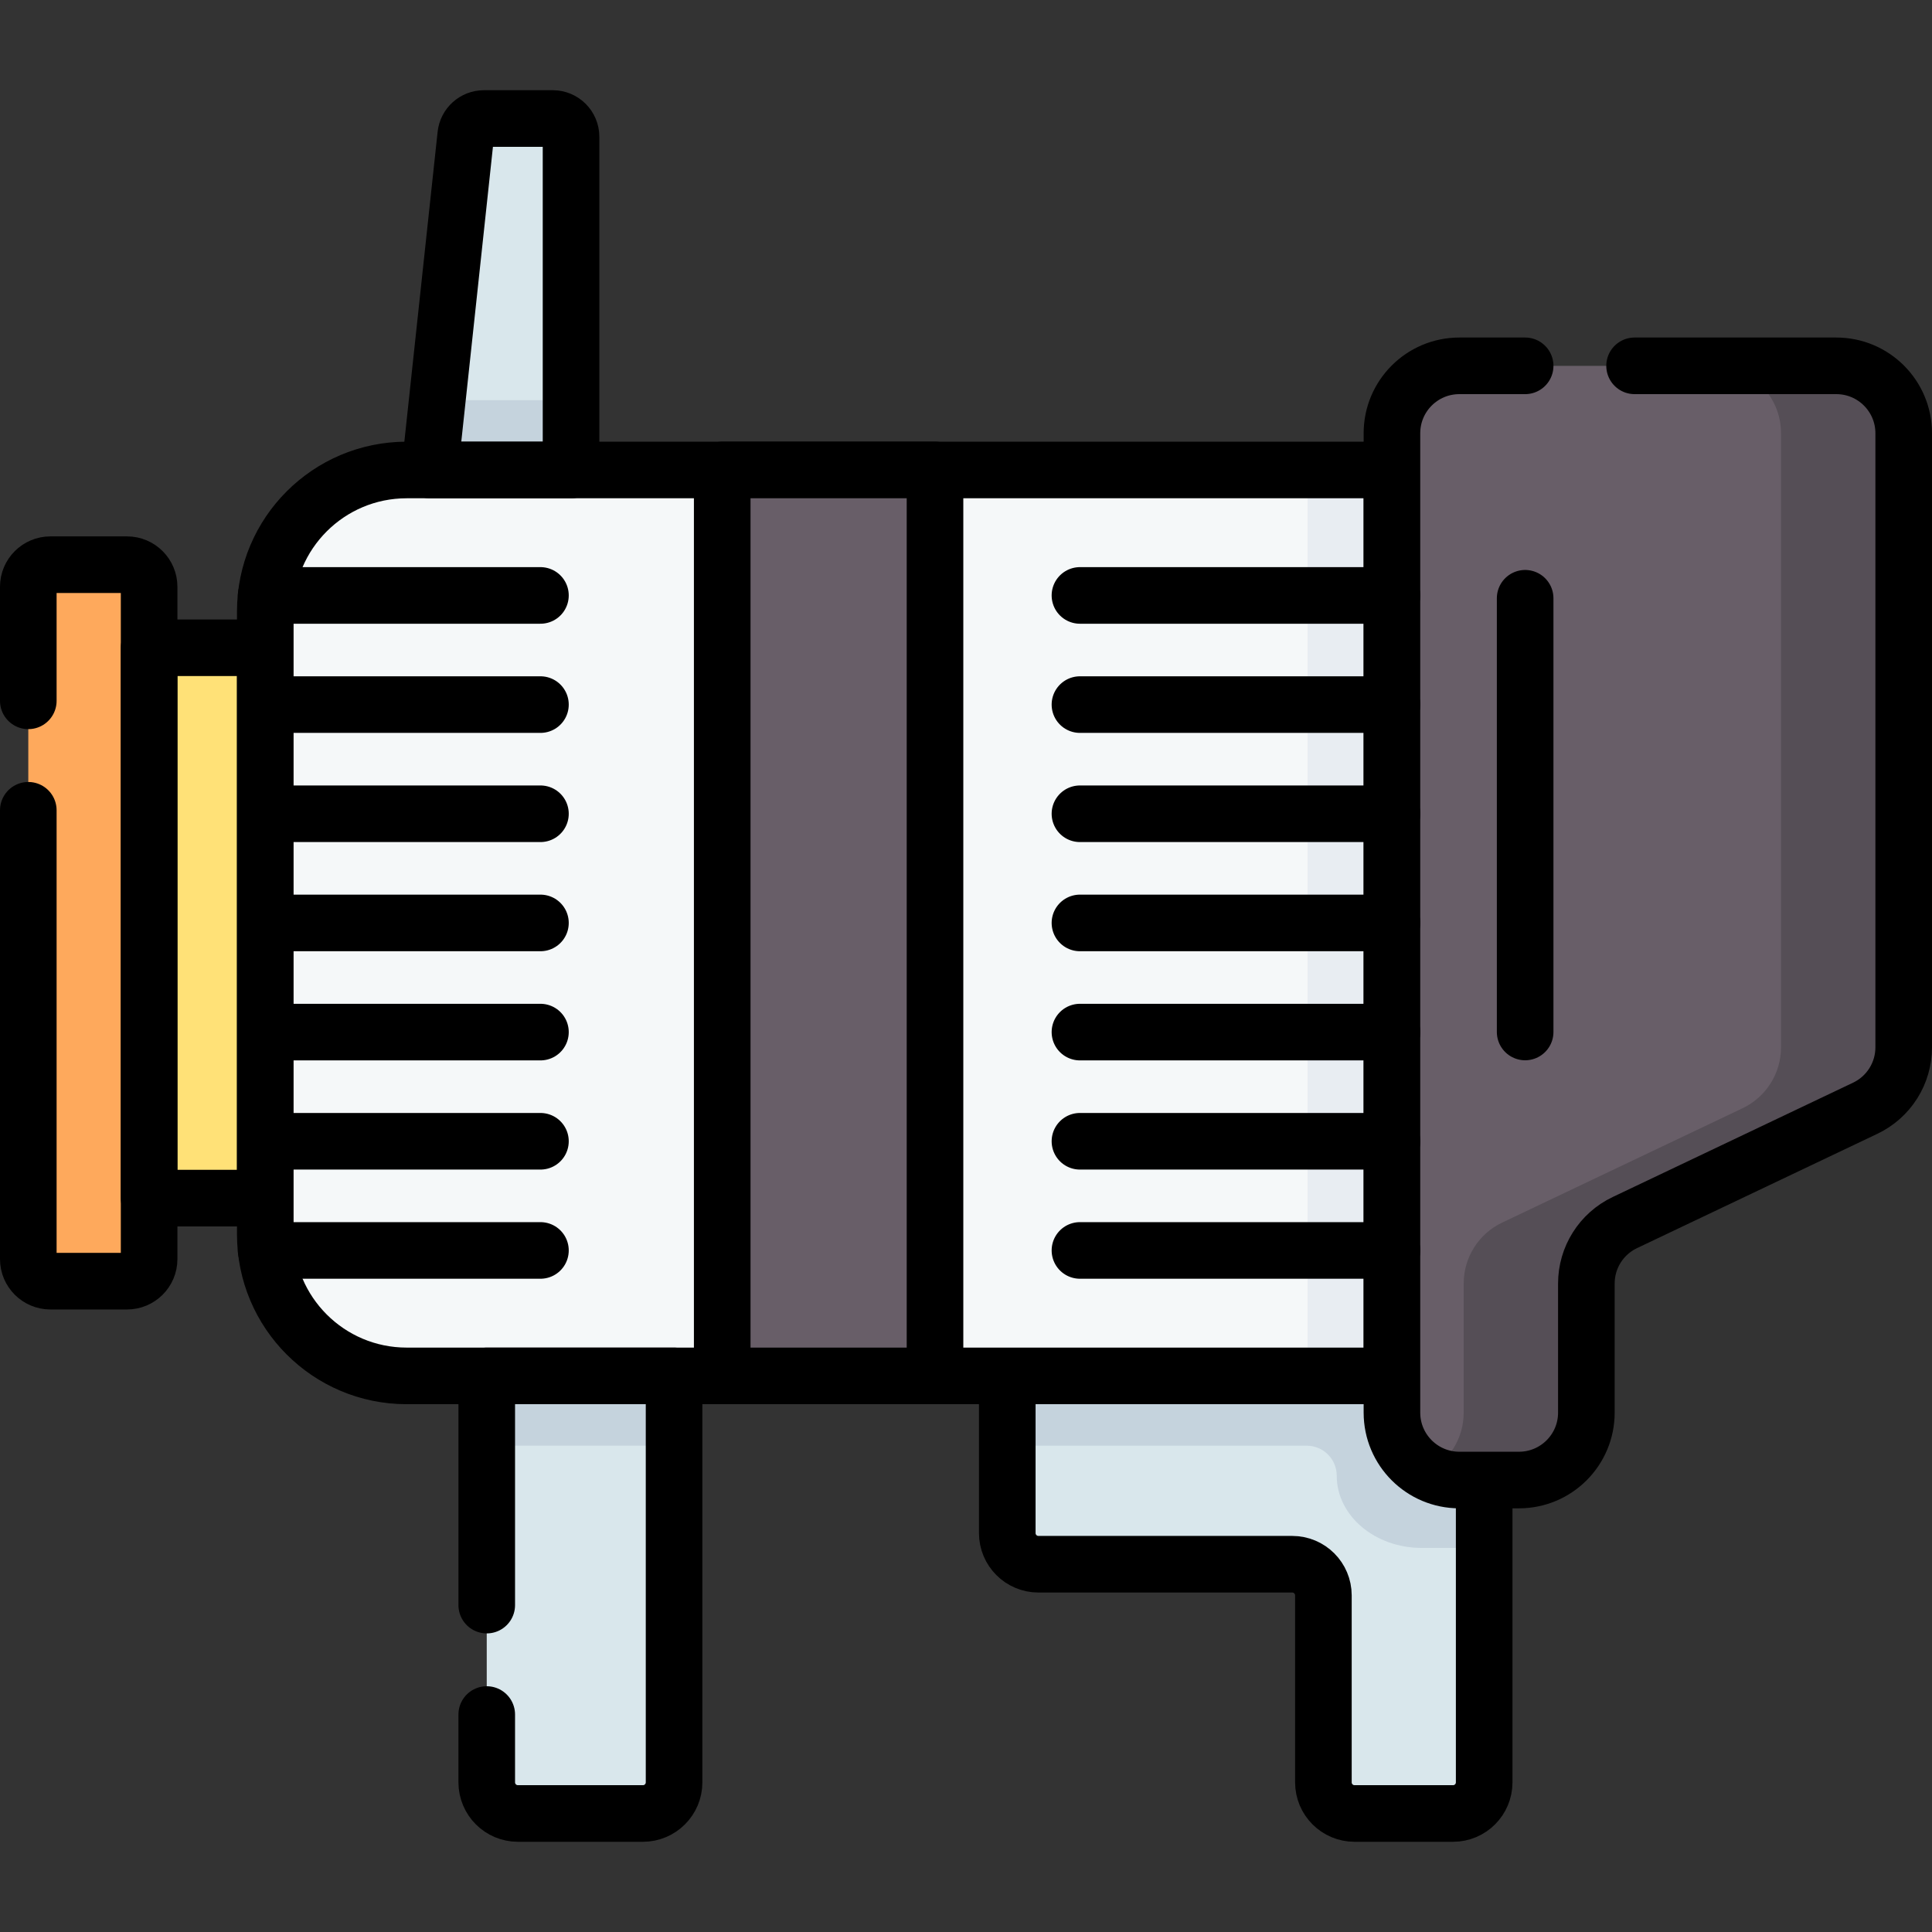 <?xml version="1.0" encoding="UTF-8"?>
<svg xmlns="http://www.w3.org/2000/svg" xmlns:xlink="http://www.w3.org/1999/xlink" version="1.1" id="Capa_1" x="0px" y="0px" viewBox="0 0 511.987 511.987" style="enable-background:new 0 0 511.987 511.987;" xml:space="preserve" width="512" height="512">
<rect x="0" y="0" width="511.987" height="511.987" fill="#333333" stroke="none"/>
<g>
	
		<rect x="23.509" y="171.658" transform="matrix(-1 -1.224647e-16 1.224647e-16 -1 121.108 489.161)" style="fill:#FFE177;" width="74.091" height="145.845"/>
	<path style="fill:#D9E7EC;" d="M170.375,480.581h-33.129c-4.56,0-8.257-3.697-8.257-8.257V344.617h49.643v127.707&#10;&#9;&#9;C178.632,476.884,174.935,480.581,170.375,480.581z"/>
	<rect x="128.989" y="364.617" style="fill:#C5D3DD;" width="49.643" height="18.495"/>
	<path style="fill:#D9E7EC;" d="M266.932,344.617v61.652c0,4.56,3.697,8.257,8.257,8.257h67.259c4.56,0,8.257,3.697,8.257,8.257&#10;&#9;&#9;v49.541c0,4.56,3.697,8.257,8.257,8.257h26.092c4.56,0,8.257-3.697,8.257-8.257v-57.798v-28.404v-41.505H266.932z"/>
	<path style="fill:#C5D3DD;" d="M266.932,383.112h79.348c4.396,0,7.959,3.563,7.959,7.959l0,0c0,10.567,10.077,19.134,22.508,19.134&#10;&#9;&#9;h16.562v-24.083v-21.505H266.932V383.112z"/>
	<path style="fill:#D9E7EC;" d="M151.329,124.544l-18.718,15.523l-18.718-15.523l9.535-88.811c0.264-2.461,2.341-4.327,4.816-4.327&#10;&#9;&#9;h18.24c2.675,0,4.844,2.169,4.844,4.844V124.544z"/>
	<polygon style="fill:#C5D3DD;" points="115.879,106.049 113.893,124.544 151.329,124.544 151.329,106.049 &#9;"/>
	<path style="fill:none;stroke:#000000;stroke-width:15;stroke-linecap:round;stroke-linejoin:round;stroke-miterlimit:10;" d="&#10;&#9;&#9;M266.932,364.617v41.652c0,4.56,3.697,8.257,8.257,8.257h67.259c4.56,0,8.257,3.697,8.257,8.257v49.541&#10;&#9;&#9;c0,4.56,3.697,8.257,8.257,8.257h26.092c4.56,0,8.257-3.697,8.257-8.257v-57.798v-28.404v-21.505H266.932z"/>
	<path style="fill:#FEA95C;" d="M33.661,339.516H13.356c-3.234,0-5.856-2.622-5.856-5.856v-178.16c0-3.234,2.622-5.856,5.856-5.856&#10;&#9;&#9;h20.306c3.234,0,5.856,2.622,5.856,5.856v178.16C39.517,336.894,36.895,339.516,33.661,339.516z"/>
	
		<rect x="39.517" y="171.658" transform="matrix(-1 -1.224647e-16 1.224647e-16 -1 109.818 489.161)" style="fill:none;stroke:#000000;stroke-width:15;stroke-linecap:round;stroke-linejoin:round;stroke-miterlimit:10;" width="30.784" height="145.845"/>
	<path style="fill:#F5F8F9;" d="M368.87,364.617H107.769c-20.693,0-37.467-16.775-37.467-37.467V162.012&#10;&#9;&#9;c0-20.693,16.775-37.467,37.467-37.467H368.87l35.299,84.55L368.87,364.617z"/>
	<rect x="346.501" y="124.544" style="fill:#E8EDF2;" width="22.37" height="240.073"/>
	<path style="fill:none;stroke:#000000;stroke-width:15;stroke-linecap:round;stroke-linejoin:round;stroke-miterlimit:10;" d="&#10;&#9;&#9;M368.87,364.617H107.769c-20.693,0-37.467-16.775-37.467-37.467V162.012c0-20.693,16.775-37.467,37.467-37.467H368.87V364.617z"/>
	<path style="fill:#685E68;" d="M430.584,323.99l63.713-30.306c6.225-2.961,10.191-9.239,10.191-16.132V114.811&#10;&#9;&#9;c0-9.866-7.998-17.864-17.864-17.864h-99.89c-9.866,0-17.864,7.998-17.864,17.864V374.35c0,9.866,7.998,17.864,17.864,17.864&#10;&#9;&#9;h15.795c9.866,0,17.864-7.998,17.864-17.864v-34.227C420.393,333.229,424.359,326.951,430.584,323.99z"/>
	<path style="fill:#554E56;" d="M486.623,96.947h-32.51c9.866,0,17.864,7.998,17.864,17.864v162.742&#10;&#9;&#9;c0,6.893-3.966,13.171-10.191,16.132l-63.713,30.306c-6.225,2.961-10.19,9.239-10.19,16.132v34.228&#10;&#9;&#9;c0,6.845-3.854,12.784-9.507,15.784c2.495,1.324,5.336,2.08,8.357,2.08h15.795c9.866,0,17.864-7.998,17.864-17.864v-34.228&#10;&#9;&#9;c0-6.893,3.966-13.171,10.191-16.132l63.713-30.306c6.225-2.961,10.191-9.239,10.191-16.132V114.811&#10;&#9;&#9;C504.487,104.945,496.489,96.947,486.623,96.947z"/>
	<path style="fill:none;stroke:#000000;stroke-width:15;stroke-linecap:round;stroke-linejoin:round;stroke-miterlimit:10;" d="&#10;&#9;&#9;M151.329,124.544h-37.436l9.535-88.811c0.264-2.461,2.341-4.327,4.816-4.327h18.24c2.675,0,4.844,2.169,4.844,4.844V124.544z"/>
	<g>
		
			<line style="fill:none;stroke:#000000;stroke-width:15;stroke-linecap:round;stroke-linejoin:round;stroke-miterlimit:10;" x1="70.539" y1="157.791" x2="143.219" y2="157.791"/>
		
			<line style="fill:none;stroke:#000000;stroke-width:15;stroke-linecap:round;stroke-linejoin:round;stroke-miterlimit:10;" x1="70.539" y1="186.72" x2="143.219" y2="186.72"/>
		
			<line style="fill:none;stroke:#000000;stroke-width:15;stroke-linecap:round;stroke-linejoin:round;stroke-miterlimit:10;" x1="70.539" y1="215.65" x2="143.219" y2="215.65"/>
		
			<line style="fill:none;stroke:#000000;stroke-width:15;stroke-linecap:round;stroke-linejoin:round;stroke-miterlimit:10;" x1="70.539" y1="244.58" x2="143.219" y2="244.58"/>
		
			<line style="fill:none;stroke:#000000;stroke-width:15;stroke-linecap:round;stroke-linejoin:round;stroke-miterlimit:10;" x1="70.539" y1="273.51" x2="143.219" y2="273.51"/>
		
			<line style="fill:none;stroke:#000000;stroke-width:15;stroke-linecap:round;stroke-linejoin:round;stroke-miterlimit:10;" x1="70.539" y1="302.44" x2="143.219" y2="302.44"/>
		
			<line style="fill:none;stroke:#000000;stroke-width:15;stroke-linecap:round;stroke-linejoin:round;stroke-miterlimit:10;" x1="70.539" y1="331.37" x2="143.219" y2="331.37"/>
	</g>
	<g>
		
			<line style="fill:none;stroke:#000000;stroke-width:15;stroke-linecap:round;stroke-linejoin:round;stroke-miterlimit:10;" x1="286.19" y1="157.791" x2="368.87" y2="157.791"/>
		
			<line style="fill:none;stroke:#000000;stroke-width:15;stroke-linecap:round;stroke-linejoin:round;stroke-miterlimit:10;" x1="286.19" y1="186.72" x2="368.87" y2="186.72"/>
		
			<line style="fill:none;stroke:#000000;stroke-width:15;stroke-linecap:round;stroke-linejoin:round;stroke-miterlimit:10;" x1="286.19" y1="215.65" x2="368.87" y2="215.65"/>
		
			<line style="fill:none;stroke:#000000;stroke-width:15;stroke-linecap:round;stroke-linejoin:round;stroke-miterlimit:10;" x1="286.19" y1="244.58" x2="368.87" y2="244.58"/>
		
			<line style="fill:none;stroke:#000000;stroke-width:15;stroke-linecap:round;stroke-linejoin:round;stroke-miterlimit:10;" x1="286.19" y1="273.51" x2="368.87" y2="273.51"/>
		
			<line style="fill:none;stroke:#000000;stroke-width:15;stroke-linecap:round;stroke-linejoin:round;stroke-miterlimit:10;" x1="286.19" y1="302.44" x2="368.87" y2="302.44"/>
		
			<line style="fill:none;stroke:#000000;stroke-width:15;stroke-linecap:round;stroke-linejoin:round;stroke-miterlimit:10;" x1="286.19" y1="331.37" x2="368.87" y2="331.37"/>
	</g>
	<rect x="191.391" y="124.544" style="fill:#685E68;" width="56.39" height="240.073"/>
	
		<rect x="191.391" y="124.544" style="fill:none;stroke:#000000;stroke-width:15;stroke-linecap:round;stroke-linejoin:round;stroke-miterlimit:10;" width="56.39" height="240.073"/>
	
		<line style="fill:none;stroke:#000000;stroke-width:15;stroke-linecap:round;stroke-linejoin:round;stroke-miterlimit:10;" x1="404.169" y1="158.542" x2="404.169" y2="273.478"/>
	<path style="fill:none;stroke:#000000;stroke-width:15;stroke-linecap:round;stroke-linejoin:round;stroke-miterlimit:10;" d="&#10;&#9;&#9;M7.5,214.727V333.66c0,3.234,2.622,5.856,5.856,5.856h20.306c3.234,0,5.856-2.622,5.856-5.856v-178.16&#10;&#9;&#9;c0-3.234-2.622-5.856-5.856-5.856H13.356c-3.234,0-5.856,2.622-5.856,5.856v30.226"/>
	<path style="fill:none;stroke:#000000;stroke-width:15;stroke-linecap:round;stroke-linejoin:round;stroke-miterlimit:10;" d="&#10;&#9;&#9;M128.989,454.358v17.965c0,4.56,3.697,8.257,8.257,8.257h33.129c4.56,0,8.257-3.697,8.257-8.257V364.617h-49.643v60.742"/>
	<path style="fill:none;stroke:#000000;stroke-width:15;stroke-linecap:round;stroke-linejoin:round;stroke-miterlimit:10;" d="&#10;&#9;&#9;M404.169,96.947h-17.435c-9.866,0-17.864,7.998-17.864,17.864V374.35c0,9.866,7.998,17.864,17.864,17.864h15.795&#10;&#9;&#9;c9.866,0,17.864-7.998,17.864-17.864v-34.228c0-6.893,3.966-13.171,10.191-16.132l63.713-30.306&#10;&#9;&#9;c6.225-2.961,10.191-9.239,10.191-16.132V114.811c0-9.866-7.998-17.864-17.864-17.864h-53.454"/>
</g>















</svg>
